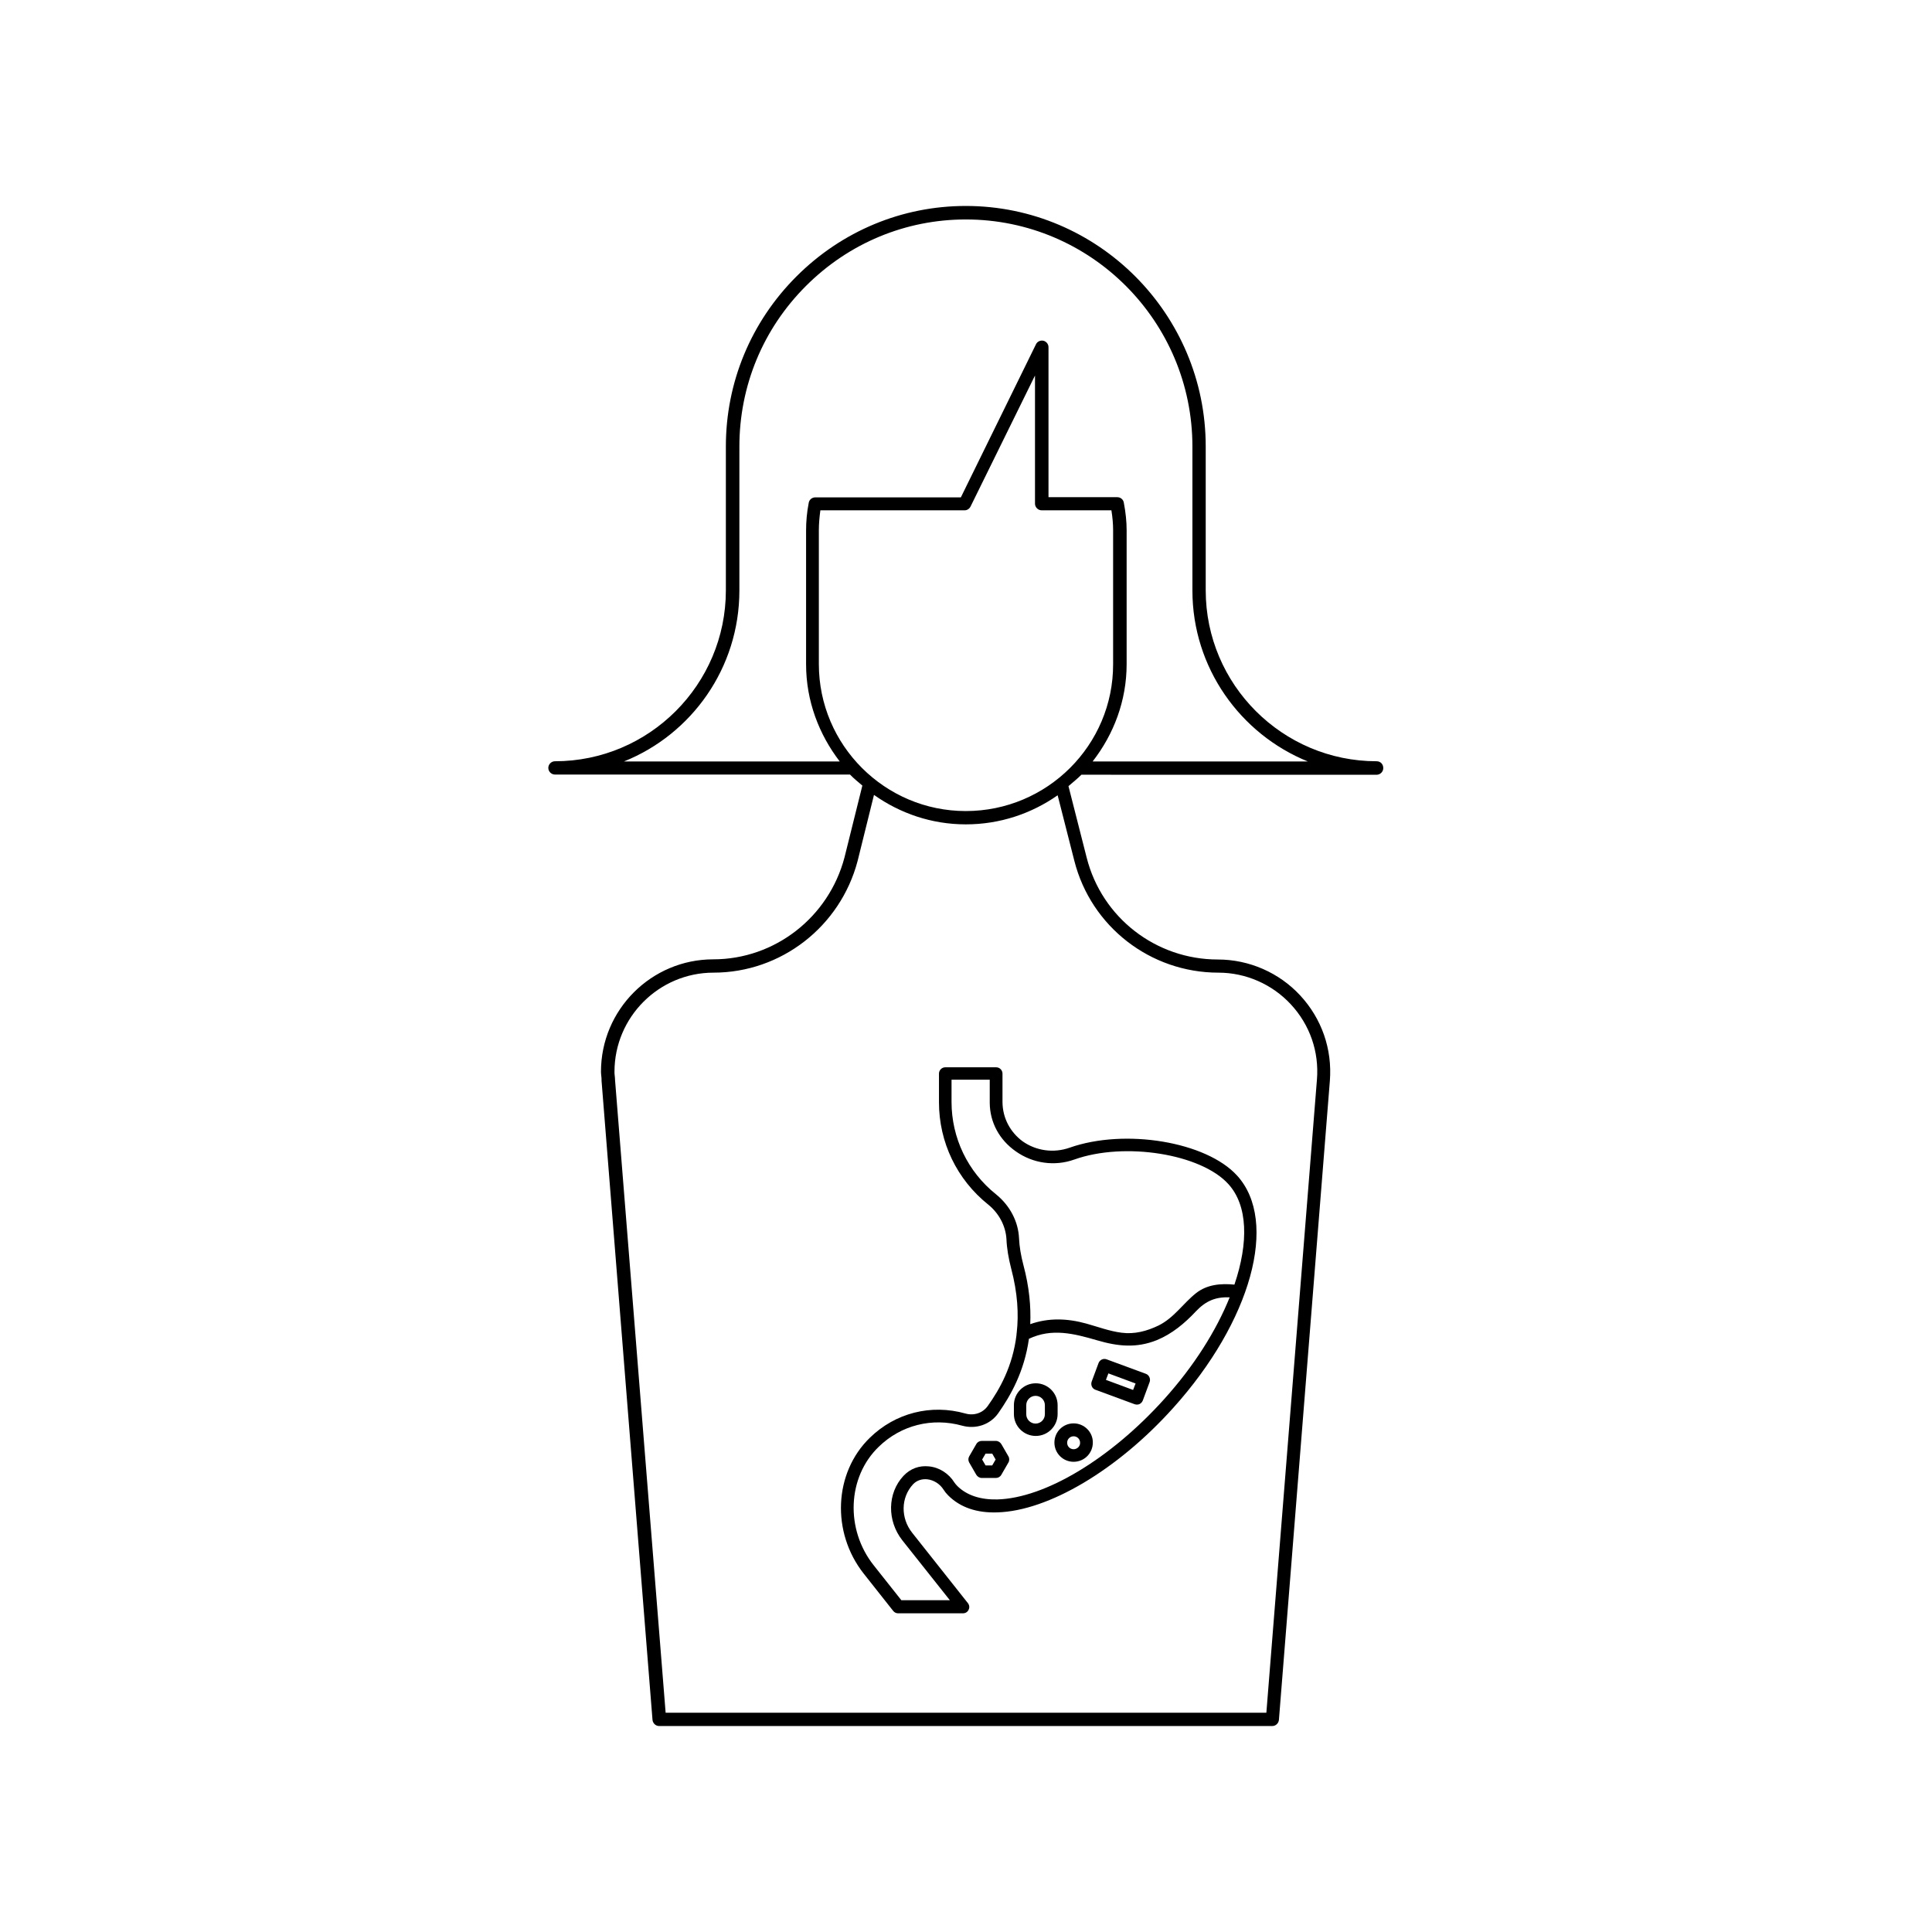 <?xml version="1.0" encoding="UTF-8"?>
<!-- Uploaded to: ICON Repo, www.svgrepo.com, Generator: ICON Repo Mixer Tools -->
<svg fill="#000000" width="800px" height="800px" version="1.1" viewBox="144 144 512 512" xmlns="http://www.w3.org/2000/svg">
 <g>
  <path d="m508.82 345.74c-24.938 0-45.293-20.305-45.293-45.293v-38.137c0-35.117-28.516-63.73-63.582-63.73-16.879 0-32.848 6.648-44.891 18.691-12.043 12.043-18.691 28.062-18.691 45.039v38.137c0 24.938-20.305 45.293-45.293 45.293-0.957 0-1.762 0.805-1.762 1.762s0.805 1.762 1.762 1.762h78.191c1.008 1.059 2.168 1.965 3.273 2.922l-4.734 19.043c-4.18 15.871-18.488 27.004-34.762 27.004-16.426 0-29.773 13.352-29.773 29.773 0 0.402 0.051 0.855 0.102 1.309 0.051 0.352 0.051 0.656 0.051 1.109l13.504 169.38c0.102 0.906 0.855 1.613 1.762 1.613h162.48c0.906 0 1.664-0.707 1.762-1.613l13.504-169.38c0.656-8.414-2.168-16.473-7.859-22.621-5.594-6.047-13.551-9.523-21.816-9.523-16.426 0-30.73-11.082-34.762-26.953l-4.836-18.992c1.16-1.008 2.367-1.965 3.426-3.023l78.238 0.008c0.957 0 1.762-0.805 1.762-1.762 0.004-1.062-0.754-1.816-1.762-1.816zm-80.105 26.398c4.434 17.434 20.152 29.625 38.188 29.625 7.254 0 14.258 3.074 19.195 8.414 5.039 5.441 7.508 12.543 6.902 19.949l-13.402 167.77h-159.2l-13.402-167.62c0-0.402-0.051-0.855-0.102-1.309-0.051-0.352-0.051-0.656-0.051-0.957 0-14.461 11.789-26.25 26.25-26.25 17.887 0 33.605-12.191 38.188-29.625l4.332-17.48c6.902 4.887 15.266 7.809 24.336 7.809 9.07 0 17.434-2.871 24.336-7.707zm-28.766-13.199c-21.461 0-38.945-17.48-38.945-38.945v-35.469c0-1.664 0.152-3.426 0.402-5.289h38.238c0.656 0 1.258-0.402 1.562-1.008l17.078-34.711v33.957c0 0.957 0.805 1.762 1.762 1.762h18.488c0.301 1.863 0.453 3.629 0.453 5.289v35.469c0.055 21.465-17.477 38.945-39.039 38.945zm33.652-13.199c5.543-7.152 8.969-16.02 8.969-25.746v-35.469c0-2.266-0.25-4.734-0.754-7.356-0.152-0.805-0.855-1.41-1.715-1.41h-18.238v-39.75c0-0.805-0.555-1.512-1.359-1.715-0.805-0.152-1.613 0.203-1.965 0.957l-19.902 40.559h-38.594c-0.855 0-1.562 0.605-1.715 1.41-0.504 2.57-0.707 5.039-0.707 7.356v35.469c0 9.723 3.426 18.59 8.918 25.746h-57.176c17.938-7.203 30.582-24.789 30.582-45.293v-38.137c0-16.07 6.246-31.188 17.633-42.57 11.387-11.387 26.449-17.633 42.371-17.633 33.152 0 60.055 27.004 60.055 60.207v38.137c0 20.453 12.695 38.039 30.582 45.293l-56.984-0.004z"/>
  <path d="m409.67 436.12v-7.609c0-0.906-0.754-1.664-1.664-1.664h-13.504c-0.906 0-1.664 0.754-1.664 1.664v7.609c0 10.578 4.734 20.453 13.047 27.105 2.871 2.316 4.637 5.691 4.836 9.168 0.102 2.469 0.555 5.09 1.258 7.809 1.715 6.5 2.016 12.09 1.461 16.977-0.051 0.203-0.051 0.352-0.051 0.555-1.008 8.363-4.484 14.461-7.609 18.844-1.309 1.863-3.629 2.672-5.945 2.016-9.117-2.57-18.59-0.152-25.34 6.449-9.523 9.27-10.227 25.039-1.613 35.973l7.809 9.875c0.301 0.402 0.805 0.656 1.309 0.656h17.18c0.656 0 1.258-0.352 1.512-0.957 0.301-0.555 0.203-1.258-0.203-1.762l-14.762-18.641c-3.074-3.879-3.023-9.32 0.25-12.848 0.957-1.008 2.316-1.461 3.777-1.309 1.715 0.203 3.324 1.211 4.281 2.719 0.352 0.555 0.754 1.059 1.258 1.562 3.176 3.176 7.609 4.684 13.047 4.484 13.504-0.402 31.789-11.234 46.551-27.66 20.707-22.973 28.012-49.422 16.977-61.566-8.16-9.02-29.773-12.594-44.438-7.406-4.18 1.461-8.816 0.855-12.445-1.715-3.246-2.418-5.262-6.094-5.312-10.328zm42.824 78.695c-14.207 15.77-31.539 26.199-44.184 26.551-4.434 0.102-8.062-1.059-10.578-3.527-0.301-0.301-0.605-0.656-0.805-0.957-1.512-2.418-4.031-4.031-6.801-4.281-2.519-0.25-4.836 0.555-6.699 2.519-4.281 4.586-4.383 11.891-0.301 17.078l12.594 15.871h-12.855l-7.305-9.219c-7.609-9.574-7.004-23.426 1.309-31.438 5.894-5.742 14.156-7.809 22.117-5.594 3.68 1.008 7.457-0.301 9.574-3.324 3.223-4.586 6.902-10.984 8.113-19.699 6.098-2.871 11.84-1.41 18.086 0.402 5.492 1.613 10.43 2.117 15.82-0.051 4.031-1.664 7.356-4.434 10.328-7.609 2.719-2.871 5.34-3.879 8.969-3.727-3.527 8.766-9.422 18.188-17.383 27.004zm-23.781-63.531c13.301-4.734 33.555-1.512 40.809 6.5 5.188 5.691 5.391 15.516 1.613 26.652-3.578-0.352-7.254-0.051-10.176 2.266-3.426 2.719-5.844 6.551-9.926 8.566-3.125 1.512-6.398 2.367-9.824 1.914-3.176-0.402-6.246-1.562-9.32-2.418-5.09-1.41-10.027-1.562-14.863 0.152 0.203-4.637-0.25-9.824-1.812-15.668-0.656-2.469-1.059-4.887-1.16-7.106-0.203-4.434-2.418-8.664-6.098-11.637-7.508-5.996-11.789-14.965-11.789-24.484v-5.894h10.125v6.195c0.051 5.141 2.57 9.773 6.902 12.797 4.539 3.223 10.332 4.031 15.52 2.164z"/>
  <path d="m424.28 516.38c0-3.223-2.621-5.793-5.793-5.793-3.223 0-5.793 2.621-5.793 5.793v2.367c0 3.223 2.621 5.793 5.793 5.793 3.223 0 5.793-2.621 5.793-5.793zm-3.375 2.418c0 1.359-1.109 2.469-2.469 2.469s-2.469-1.109-2.469-2.469v-2.418c0-1.359 1.109-2.469 2.469-2.469s2.469 1.109 2.469 2.469z"/>
  <path d="m447.66 508.07-10.379-3.828c-0.402-0.152-0.906-0.152-1.309 0.051-0.402 0.203-0.707 0.555-0.855 0.957l-1.812 4.887c-0.301 0.855 0.102 1.863 1.008 2.168l10.379 3.828c0.203 0.051 0.402 0.102 0.605 0.102 0.25 0 0.504-0.051 0.707-0.152 0.402-0.203 0.707-0.555 0.855-0.957l1.812-4.887c0.297-0.859-0.156-1.867-1.012-2.168zm-3.375 4.281-7.203-2.672 0.656-1.715 7.203 2.672z"/>
  <path d="m409.37 526.71c-0.301-0.504-0.855-0.855-1.461-0.855h-3.727c-0.605 0-1.16 0.301-1.461 0.855l-1.863 3.223c-0.301 0.504-0.301 1.16 0 1.664l1.863 3.223c0.301 0.504 0.855 0.855 1.461 0.855h3.727c0.605 0 1.16-0.301 1.461-0.855l1.863-3.223c0.301-0.504 0.301-1.16 0-1.664zm-2.422 5.641h-1.762l-0.906-1.562 0.906-1.562h1.762l0.906 1.562z"/>
  <path d="m428.52 521.21c-2.82 0-5.09 2.266-5.09 5.09 0 2.82 2.266 5.09 5.09 5.09 2.82 0 5.09-2.266 5.09-5.09 0.047-2.773-2.269-5.09-5.09-5.09zm0 6.852c-0.957 0-1.715-0.754-1.715-1.715 0-0.957 0.754-1.715 1.715-1.715 0.957 0 1.715 0.754 1.715 1.715 0.047 0.91-0.758 1.715-1.715 1.715z"/>
 </g>
</svg>